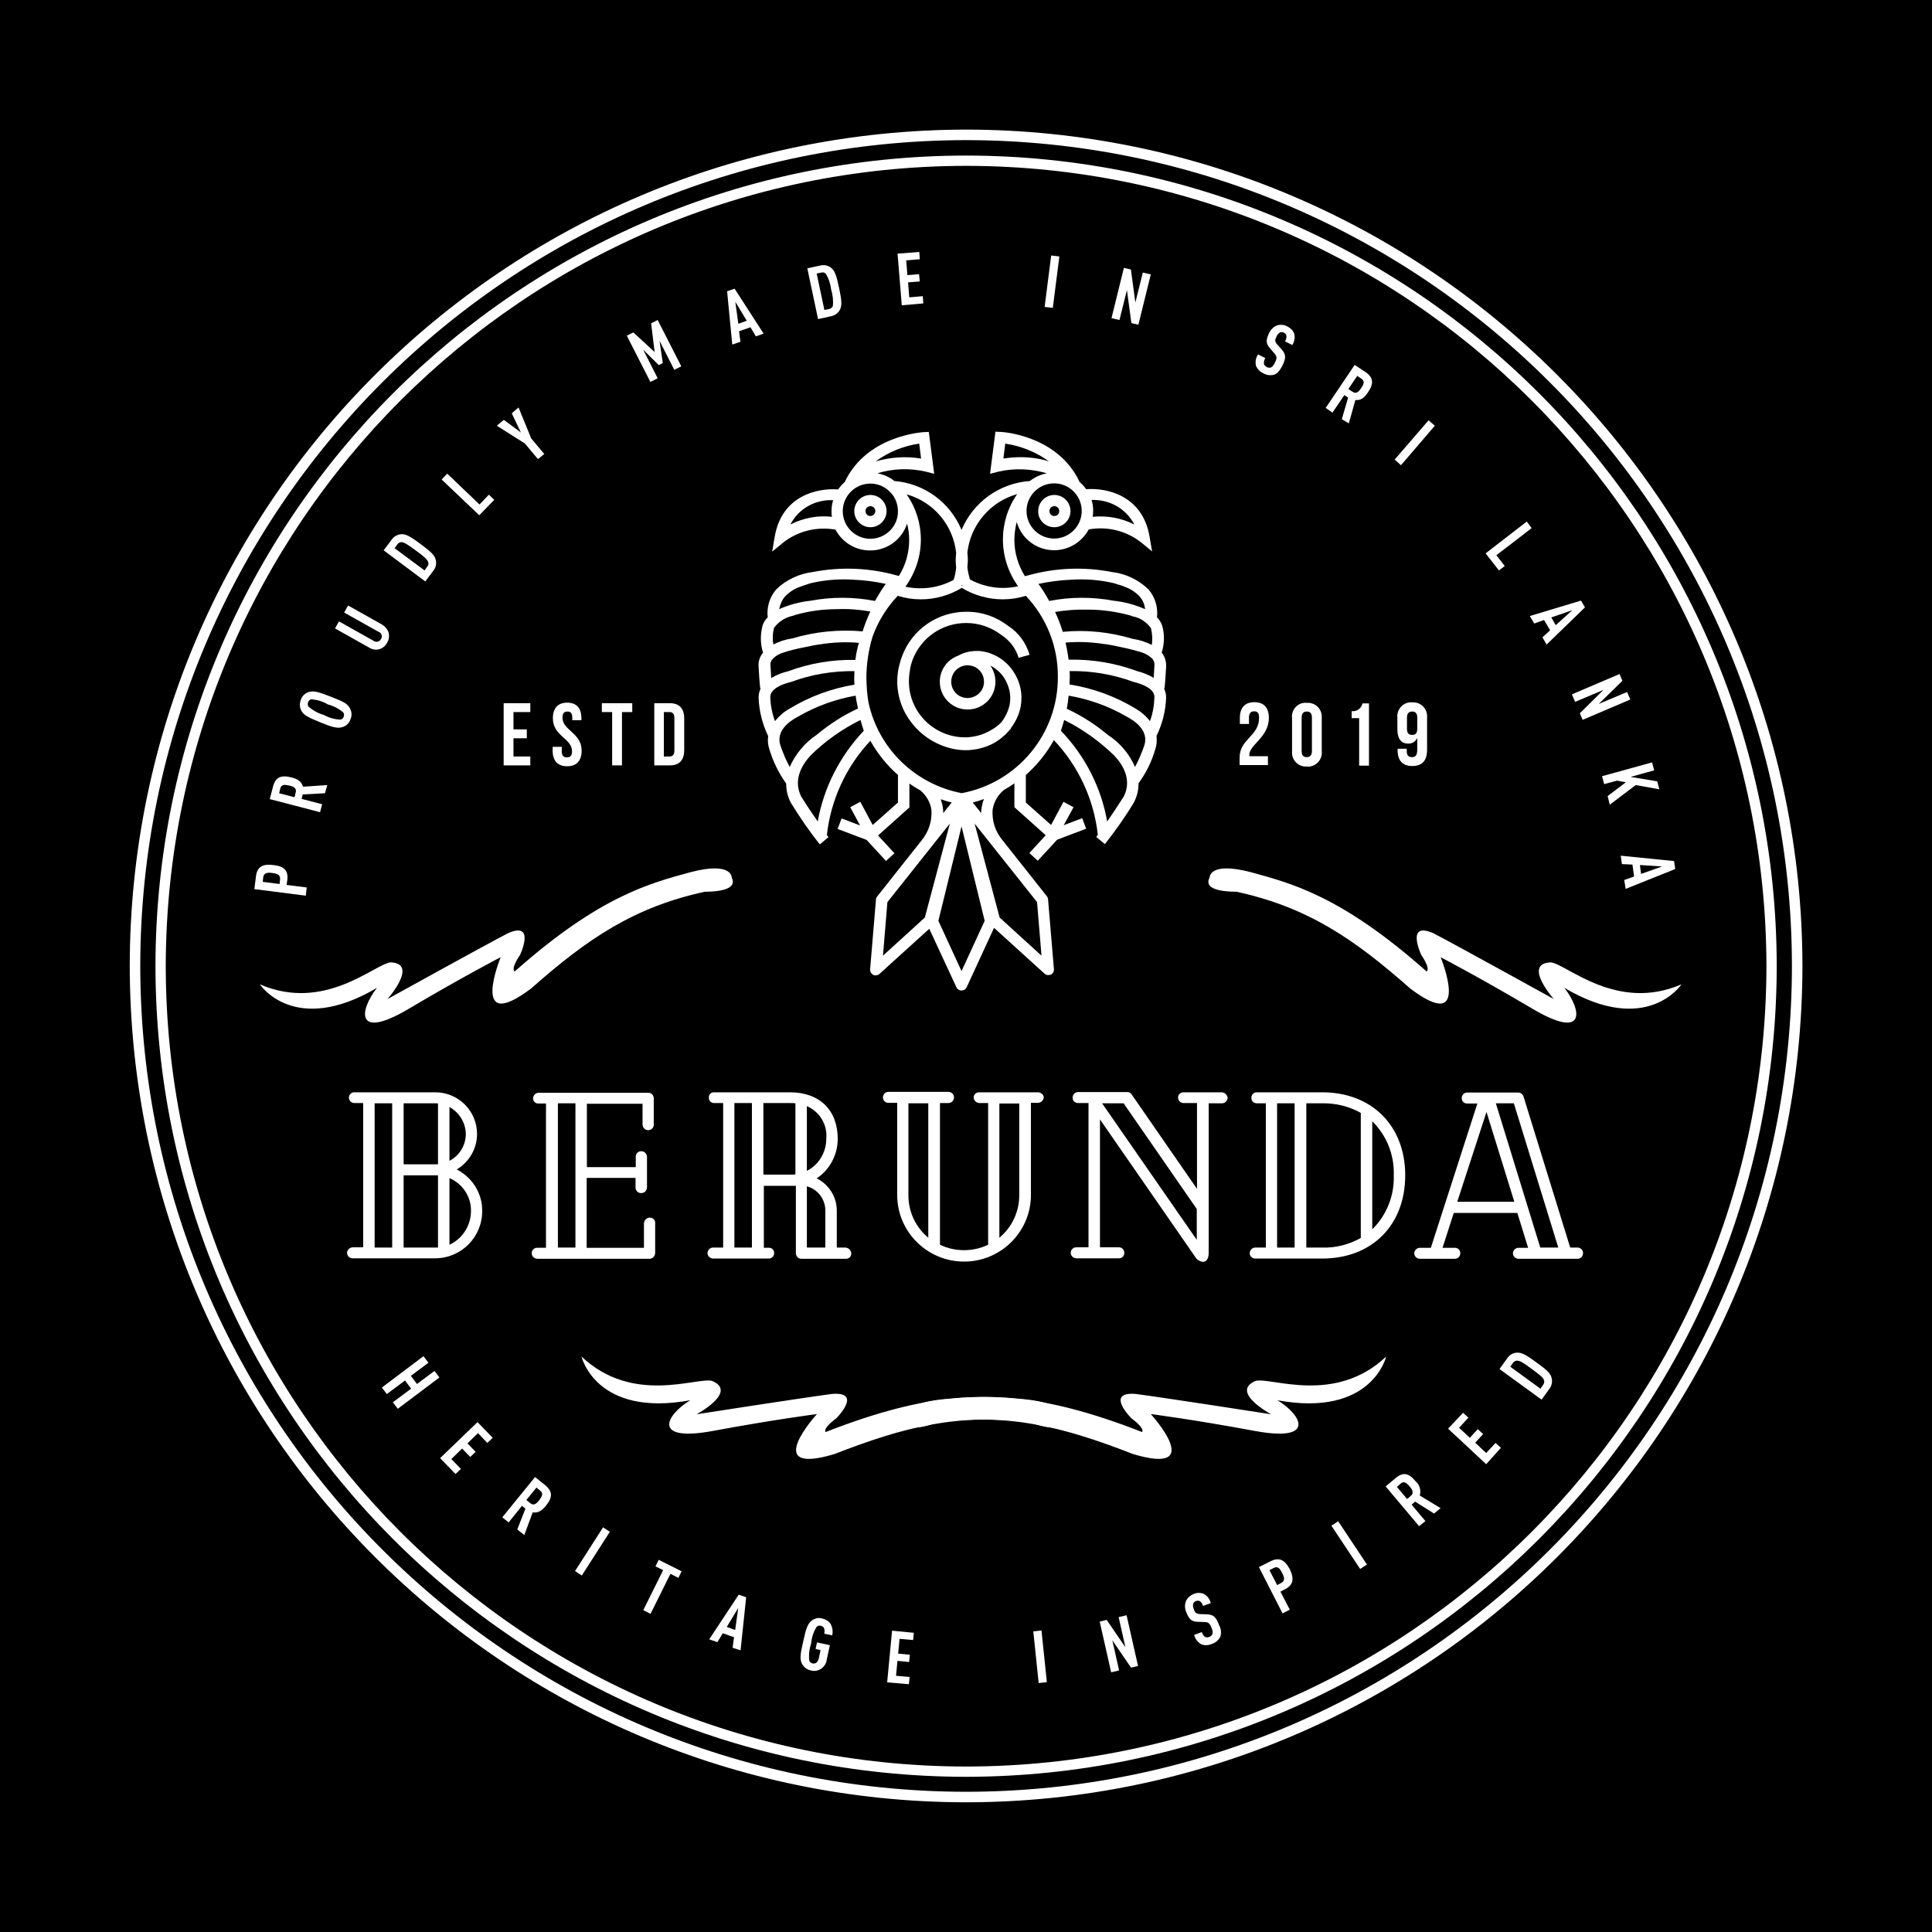 <?xml version="1.0" encoding="utf-8"?>
<!-- Generator: Adobe Illustrator 24.0.0, SVG Export Plug-In . SVG Version: 6.00 Build 0)  -->
<svg version="1.1" id="Layer_1" xmlns="http://www.w3.org/2000/svg" xmlns:xlink="http://www.w3.org/1999/xlink" x="0px" y="0px"
	 viewBox="0 0 82.63 82.63" style="enable-background:new 0 0 82.63 82.63;" xml:space="preserve">
<style type="text/css">
	.st0{fill:#FFFFFF;}
</style>
<rect width="82.63" height="82.63"/>
<g id="Group_882-2_1_" transform="translate(-426.441 1395.633)">
	<path id="Path_17-4_1_" class="st0" d="M467.76-1319.64c-19.14-0.02-34.65-15.53-34.67-34.67c0.02-19.14,15.53-34.65,34.67-34.67
		c19.14,0.02,34.65,15.53,34.67,34.67C502.41-1335.18,486.9-1319.67,467.76-1319.64z M467.76-1388.54
		c-18.89,0.02-34.2,15.33-34.23,34.23c0.02,18.89,15.33,34.21,34.23,34.23c18.89-0.02,34.2-15.33,34.23-34.23
		C501.96-1373.21,486.65-1388.52,467.76-1388.54z"/>
	<g id="Group_25-4_1_" transform="translate(532.474 -105.94)">
		<g id="Group_24-4_1_">
			<path id="Path_18-4_1_" class="st0" d="M-89.23-1229.72l0.78-0.58l-0.26-0.35l-0.78,0.58l-0.21-0.28l1.78-1.34l0.21,0.28
				l-0.75,0.56l0.26,0.35l0.75-0.56l0.21,0.28l-1.78,1.34L-89.23-1229.72z"/>
			<path id="Path_19-4_1_" class="st0" d="M-87.21-1227.33l1.6-1.54l0.65,0.67l-0.23,0.22l-0.4-0.42l-0.45,0.44l0.35,0.36
				l-0.23,0.22l-0.35-0.36l-0.46,0.45l0.41,0.42l-0.23,0.22L-87.21-1227.33z"/>
			<path id="Path_20-4_1_" class="st0" d="M-83.91-1224.28l0.35-0.89l-0.15-0.12l-0.57,0.71l-0.27-0.22l1.4-1.72l0.44,0.35
				c0.31,0.26,0.32,0.51,0.03,0.87c-0.17,0.21-0.34,0.33-0.57,0.29l-0.36,0.97L-83.91-1224.28z M-82.92-1225.93l-0.17-0.14
				l-0.43,0.53l0.17,0.14c0.15,0.12,0.27,0.01,0.38-0.13C-82.86-1225.68-82.78-1225.82-82.92-1225.93L-82.92-1225.93z"/>
			<path id="Path_21-4_1_" class="st0" d="M-81.44-1222.5l1.2-1.87l0.29,0.19l-1.2,1.87L-81.44-1222.5z"/>
			<path id="Path_22-4_1_" class="st0" d="M-77.36-1222.38l-0.85,1.71l-0.31-0.16l0.85-1.71l-0.33-0.16l0.14-0.28l0.98,0.49
				l-0.14,0.28L-77.36-1222.38z"/>
			<path id="Path_23-4_1_" class="st0" d="M-74.7-1219.22l0.06-0.45l-0.48-0.17l-0.23,0.38l-0.35-0.12l1.26-1.91l0.32,0.11
				l-0.24,2.27L-74.7-1219.22z M-74.46-1220.92l-0.49,0.81l0.36,0.13L-74.46-1220.92z"/>
			<path id="Path_24-4_1_" class="st0" d="M-71.35-1218.25c-0.16-0.03-0.3-0.13-0.38-0.28c-0.11-0.2-0.07-0.45,0.05-0.96
				c0.11-0.51,0.18-0.75,0.36-0.89c0.13-0.1,0.3-0.14,0.46-0.09c0.14,0.03,0.27,0.11,0.35,0.23c0.08,0.15,0.11,0.32,0.07,0.49
				l-0.34-0.07c0.02-0.12,0.04-0.3-0.15-0.34c-0.06-0.02-0.13,0-0.18,0.05c-0.13,0.21-0.21,0.45-0.23,0.7
				c-0.08,0.24-0.11,0.49-0.08,0.74c0.02,0.06,0.08,0.11,0.14,0.12c0.15,0.03,0.24-0.08,0.27-0.23l0.07-0.34l-0.21-0.05l0.06-0.28
				l0.55,0.12l-0.13,0.6c-0.03,0.3-0.29,0.52-0.59,0.5C-71.29-1218.24-71.32-1218.24-71.35-1218.25z"/>
			<path id="Path_25-4_1_" class="st0" d="M-68.09-1217.74l0.21-2.21l0.93,0.09l-0.03,0.31l-0.58-0.05l-0.06,0.63l0.5,0.05
				l-0.03,0.31l-0.5-0.05l-0.06,0.64l0.58,0.05l-0.03,0.31L-68.09-1217.74z"/>
			<path id="Path_26-4_1_" class="st0" d="M-61.61-1217.71l-0.23-2.21l0.35-0.04l0.23,2.21L-61.61-1217.71z"/>
			<path id="Path_27-4_1_" class="st0" d="M-57.66-1218.37l-0.8-1.17l0.29,1.29l-0.34,0.08l-0.49-2.17l0.3-0.07l0.8,1.17l-0.29-1.29
				l0.34-0.08l0.49,2.17L-57.66-1218.37z"/>
			<path id="Path_28-4_1_" class="st0" d="M-53.85-1219.67c-0.08,0.14-0.21,0.24-0.36,0.29c-0.14,0.06-0.31,0.07-0.45,0.01
				c-0.15-0.09-0.26-0.23-0.3-0.4l0.33-0.12c0.02,0.09,0.07,0.16,0.14,0.21c0.06,0.02,0.12,0.02,0.17,0
				c0.06-0.02,0.11-0.06,0.14-0.12c0.02-0.08,0.01-0.17-0.03-0.25c-0.08-0.22-0.14-0.27-0.32-0.27l-0.29-0.01
				c-0.24-0.01-0.36-0.1-0.48-0.42c-0.07-0.16-0.07-0.35,0.01-0.51c0.07-0.12,0.18-0.21,0.31-0.26c0.13-0.06,0.28-0.06,0.42-0.01
				c0.16,0.08,0.27,0.23,0.31,0.4l-0.33,0.12c-0.02-0.08-0.07-0.15-0.13-0.2c-0.05-0.03-0.11-0.03-0.17-0.01
				c-0.05,0.02-0.1,0.06-0.12,0.11c-0.02,0.07-0.01,0.15,0.02,0.23c0.06,0.17,0.11,0.21,0.28,0.22l0.28,0.01
				c0.29,0.01,0.4,0.12,0.53,0.47C-53.8-1220.02-53.79-1219.83-53.85-1219.67z"/>
			<path id="Path_29-4_1_" class="st0" d="M-51.08-1221.72l-0.19,0.1l0.4,0.77l-0.31,0.16l-1.01-1.98l0.5-0.25
				c0.36-0.18,0.6-0.07,0.82,0.34C-50.67-1222.16-50.72-1221.9-51.08-1221.72z M-51.56-1222.63l-0.18,0.09l0.33,0.64l0.17-0.09
				c0.17-0.09,0.15-0.23,0.04-0.43C-51.29-1222.62-51.4-1222.72-51.56-1222.63L-51.56-1222.63z"/>
			<path id="Path_30-4_1_" class="st0" d="M-47.86-1222.59l-1.23-1.85l0.29-0.19l1.23,1.85L-47.86-1222.59z"/>
			<path id="Path_31-4_1_" class="st0" d="M-44.7-1224.96l-0.81-0.51l-0.15,0.13l0.59,0.7l-0.27,0.22l-1.43-1.7l0.43-0.36
				c0.31-0.26,0.56-0.22,0.85,0.14c0.18,0.15,0.24,0.39,0.18,0.61l0.89,0.54L-44.7-1224.96z M-46.13-1226.24l-0.16,0.14l0.44,0.52
				l0.16-0.14c0.14-0.12,0.06-0.26-0.05-0.4C-45.87-1226.26-45.99-1226.37-46.13-1226.24L-46.13-1226.24z"/>
			<path id="Path_32-4_1_" class="st0" d="M-42.47-1227.07l-1.63-1.52l0.64-0.68l0.23,0.21l-0.4,0.43l0.46,0.43l0.34-0.37l0.23,0.21
				l-0.34,0.37l0.47,0.44l0.4-0.43l0.23,0.21L-42.47-1227.07z"/>
			<path id="Path_33-4_1_" class="st0" d="M-39.67-1230.75c0.04,0.16,0,0.33-0.1,0.46l-0.33,0.46l-1.8-1.31l0.33-0.46
				c0.09-0.14,0.24-0.23,0.4-0.24c0.22-0.02,0.43,0.11,0.84,0.41S-39.71-1230.97-39.67-1230.75z M-41.14-1231.5
				c-0.07,0-0.14,0.03-0.18,0.09l-0.12,0.17l1.29,0.94l0.12-0.17c0.04-0.06,0.06-0.13,0.03-0.2c-0.04-0.12-0.22-0.25-0.53-0.48
				S-41.02-1231.5-41.14-1231.5L-41.14-1231.5z"/>
		</g>
	</g>
	<path id="Path_34-4_1_" class="st0" d="M467.76-1318.55c-19.74-0.02-35.74-16.02-35.77-35.77c0.02-19.74,16.02-35.74,35.77-35.77
		c19.74,0.02,35.74,16.02,35.77,35.77C503.5-1334.57,487.5-1318.57,467.76-1318.55z M467.76-1389.64
		c-19.5,0.02-35.3,15.82-35.32,35.32c0.02,19.5,15.82,35.3,35.32,35.32c19.5-0.02,35.3-15.82,35.32-35.32
		C503.06-1373.81,487.26-1389.62,467.76-1389.64z"/>
	<g id="Group_26-4_1_" transform="translate(528.474 -135.906)">
		<path id="Path_35-4_1_" class="st0" d="M-82.5-1209.71c0.54-0.32,0.87-0.9,0.87-1.52c0-0.98-0.8-1.78-1.78-1.78h-3.46
			c-0.13-0.01-0.24,0.1-0.24,0.22c0,0,0,0.01,0,0.01c0,0.13,0.11,0.23,0.24,0.23c0,0,0.01,0,0.01,0h0.36v6.17h-0.44
			c-0.13,0-0.24,0.1-0.25,0.23c0,0.13,0.1,0.24,0.23,0.24c0,0,0.01,0,0.01,0h3.56c1.11-0.02,1.99-0.93,1.98-2.03
			C-81.4-1208.68-81.83-1209.37-82.5-1209.71z M-82.81-1212.38c0.42,0.23,0.69,0.67,0.7,1.15c0,0.48-0.27,0.93-0.7,1.15V-1212.38z
			 M-85.26-1206.37h-0.75v-6.17h0.75V-1206.37z M-83.3-1206.37c-0.03,0-0.06,0-0.1,0h-1.37v-3.09h1.37c0.04,0,0.07,0,0.1,0V-1206.37
			z M-83.3-1209.93L-83.3-1209.93c-0.04,0-0.07,0-0.1,0h-1.37v-2.61h1.37c0.03,0,0.07,0,0.1,0.01V-1209.93z M-82.81-1206.49v-2.85
			c0.56,0.24,0.93,0.79,0.92,1.4C-81.89-1207.31-82.25-1206.75-82.81-1206.49L-82.81-1206.49z"/>
	</g>
	<g id="Group_27-4_1_" transform="translate(549.802 -135.906)">
		<path id="Path_36-4_1_" class="st0" d="M-95.57-1207.65c-0.13,0-0.24,0.11-0.25,0.24c0,0,0,0,0,0.01v1.04h-2.45v-2.99h2.09v0.41
			c0,0.13,0.1,0.24,0.23,0.24c0.01,0,0.01,0,0.02,0c0.13,0,0.23-0.1,0.24-0.23c0,0,0,0,0,0v-1.32c0-0.13-0.11-0.24-0.24-0.24
			c0,0,0,0,0,0c-0.13-0.01-0.24,0.1-0.24,0.22c0,0,0,0.01,0,0.01v0.45h-2.09v-2.71h2.38v0.89c0,0.13,0.11,0.24,0.24,0.24
			c0,0,0,0,0,0c0.13,0,0.24-0.1,0.24-0.23c0,0,0,0,0,0v-1.13c0-0.13-0.1-0.24-0.23-0.24c0,0-0.01,0-0.01,0h-4.68
			c-0.13,0-0.23,0.1-0.24,0.23c0,0,0,0,0,0c-0.01,0.12,0.09,0.23,0.21,0.23c0.01,0,0.01,0,0.02,0h0.32v6.17h-0.37
			c-0.12-0.01-0.23,0.09-0.24,0.21c0,0.01,0,0.01,0,0.02c0,0.13,0.1,0.23,0.23,0.24c0,0,0,0,0,0h4.8c0.13,0,0.24-0.1,0.25-0.24
			c0,0,0,0,0,0v-1.27C-95.32-1207.54-95.43-1207.65-95.57-1207.65C-95.56-1207.65-95.56-1207.65-95.57-1207.65z M-98.75-1206.37
			h-0.75v-6.17h0.75V-1206.37z"/>
	</g>
	<g id="Group_28-4_1_" transform="translate(569.97 -135.906)">
		<path id="Path_37-4_1_" class="st0" d="M-107.39-1206.37h-0.35v-1.58c0-0.59-0.34-1.12-0.86-1.38c0.56-0.37,0.9-1.01,0.9-1.69
			c0-1.23-0.78-1.99-2.04-1.99h-3.24c-0.12-0.01-0.22,0.07-0.23,0.19c0,0.01,0,0.02,0,0.03c-0.01,0.13,0.08,0.23,0.21,0.24
			c0.01,0,0.02,0,0.03,0h0.37v6.18h-0.43c-0.13,0-0.23,0.1-0.24,0.23c0,0,0,0,0,0c0,0.13,0.1,0.23,0.23,0.24c0,0,0,0,0.01,0h2.37
			c0.12,0.01,0.23-0.09,0.24-0.21c0-0.01,0-0.01,0-0.02c0.01-0.12-0.09-0.23-0.21-0.23c-0.01,0-0.01,0-0.02,0h-0.21v-2.65h1.37v2.88
			c0,0.13,0.1,0.24,0.23,0.24c0.01,0,0.01,0,0.02,0h1.88c0.13,0.01,0.24-0.09,0.24-0.22c0-0.01,0-0.01,0-0.02
			C-107.14-1206.27-107.25-1206.37-107.39-1206.37C-107.39-1206.37-107.39-1206.37-107.39-1206.37z M-111.37-1206.37h-0.75v-6.18
			h0.75V-1206.37z M-109.51-1209.5c-0.05,0.01-0.09,0.01-0.14,0.01h-1.23v-3.06h1.14c0.08,0,0.15,0,0.23,0.01L-109.51-1209.5z
			 M-109.02-1212.42c0.55,0.24,0.89,0.8,0.83,1.4c0,0.58-0.32,1.11-0.83,1.37V-1212.42z M-108.23-1206.37h-0.79v-2.62
			c0.47,0.13,0.79,0.55,0.79,1.04V-1206.37z"/>
	</g>
	<g id="Group_29-4_1_" transform="translate(590.173 -135.906)">
		<path id="Path_38-4_1_" class="st0" d="M-119.34-1213.01h-2.5c-0.13-0.01-0.25,0.09-0.25,0.22c0,0,0,0,0,0
			c0.01,0.14,0.12,0.24,0.26,0.24h0.36v6.06c-0.65,0.31-1.41,0.31-2.06,0v-6.06h0.36c0.13,0,0.23-0.1,0.24-0.23c0,0,0,0,0-0.01
			c0-0.13-0.1-0.23-0.23-0.24c0,0,0,0-0.01,0h-2.56c-0.13,0-0.23,0.1-0.24,0.23c0,0,0,0,0,0.01c0,0.13,0.1,0.23,0.23,0.23
			c0,0,0,0,0.01,0h0.37v3.94c0,1.58,1.29,2.85,2.86,2.85c1.58,0,2.86-1.28,2.86-2.85v-3.94h0.31c0.13-0.01,0.23-0.11,0.24-0.24
			C-119.1-1212.91-119.21-1213.01-119.34-1213.01C-119.34-1213.01-119.34-1213.01-119.34-1213.01z M-124.03-1206.79
			c-0.54-0.45-0.85-1.11-0.85-1.81v-3.94h0.85V-1206.79z M-120.14-1208.6c0,0.7-0.31,1.36-0.85,1.81v-5.74h0.85V-1208.6z"/>
	</g>
	<g id="Group_30-4_1_" transform="translate(611.776 -135.906)">
		<path id="Path_39-4_1_" class="st0" d="M-133.09-1213.01h-1.62c-0.13-0.01-0.24,0.1-0.24,0.22c0,0,0,0.01,0,0.01
			c0,0.13,0.11,0.23,0.24,0.23c0,0,0.01,0,0.01,0h0.56v3.67l-2.81-4.06c-0.04-0.05-0.1-0.08-0.17-0.08h-2.11
			c-0.12,0-0.22,0.1-0.23,0.22c0,0.01,0,0.01,0,0.02c0,0.13,0.1,0.23,0.23,0.23h0.45v6.17h-0.53c-0.13,0-0.23,0.11-0.23,0.23
			c0,0.13,0.1,0.23,0.23,0.24c0,0,0,0,0,0h1.82c0.13,0.01,0.24-0.09,0.24-0.22c0-0.01,0-0.01,0-0.02c0-0.13-0.11-0.24-0.24-0.23
			h-0.8v-5.47l4.06,5.86c0.07,0.13,0.2,0.22,0.35,0.23c0.07,0,0.24-0.04,0.24-0.39v-6.39h0.57c0.13,0,0.23-0.1,0.24-0.23
			c0,0,0,0,0-0.01C-132.85-1212.9-132.95-1213.01-133.09-1213.01C-133.08-1213.01-133.09-1213.01-133.09-1213.01z M-134.15-1206.7
			l-4.05-5.84h0.92l3.13,4.52V-1206.7z"/>
	</g>
	<g id="Group_31-4_1_" transform="translate(632.431 -135.906)">
		<path id="Path_40-4_1_" class="st0" d="M-149.44-1213.01h-2.8c-0.13,0-0.23,0.1-0.23,0.23c0,0,0,0,0,0.01
			c0,0.13,0.1,0.23,0.23,0.23c0,0,0,0,0.01,0h0.38v6.17h-0.45c-0.13,0-0.23,0.1-0.24,0.23c0,0,0,0,0,0
			c-0.01,0.12,0.09,0.23,0.21,0.24c0.01,0,0.01,0,0.02,0h2.87c2.13,0,3.55-1.43,3.55-3.56
			C-145.89-1211.58-147.32-1213.01-149.44-1213.01z M-150.62-1206.37h-0.75v-6.17h0.75V-1206.37z M-147.79-1206.78
			c-0.5,0.28-1.07,0.43-1.65,0.41h-0.68v-6.17h0.68c0.58-0.01,1.15,0.13,1.65,0.41V-1206.78z M-147.3-1207.15v-4.62
			c0.62,0.61,0.95,1.44,0.92,2.31C-146.35-1208.6-146.68-1207.76-147.3-1207.15L-147.3-1207.15z"/>
	</g>
	<g id="Group_32-4_1_" transform="translate(651.367 -135.906)">
		<path id="Path_41-4_1_" class="st0" d="M-157.44-1206.37h-0.33l-1.99-6.44c-0.03-0.12-0.14-0.2-0.26-0.19h-2.16
			c-0.13,0-0.23,0.11-0.23,0.24c0,0.13,0.1,0.23,0.23,0.23h0.44l-1.99,6.17h-0.48c-0.13,0.01-0.22,0.11-0.23,0.23
			c0,0.13,0.1,0.23,0.22,0.24c0,0,0,0,0,0h1.52c0.13,0,0.23-0.11,0.23-0.24c0-0.13-0.1-0.23-0.23-0.23h-0.53l0.48-1.49h2.72
			l0.46,1.49h-0.42c-0.13,0.01-0.22,0.11-0.23,0.23c0,0.13,0.1,0.23,0.23,0.24h2.54c0.13,0,0.23-0.11,0.23-0.24
			C-157.22-1206.26-157.32-1206.36-157.44-1206.37z M-162.6-1208.33l1.25-3.84l1.19,3.84H-162.6z M-159.05-1206.37l-1.9-6.17h0.77
			l1.9,6.17H-159.05z"/>
	</g>
	<g id="Group_33-4_1_" transform="translate(586.878 -204.724)">
		<path id="Path_42-4_1_" class="st0" d="M-123.21-1169.74c-0.38,0-0.69,0.31-0.69,0.69c0,0.38,0.31,0.69,0.69,0.69
			c0.38,0,0.69-0.31,0.69-0.69C-122.52-1169.43-122.83-1169.74-123.21-1169.74z M-123.21-1168.84c-0.12,0-0.21-0.09-0.21-0.21
			c0,0,0,0,0,0c0-0.12,0.09-0.21,0.21-0.21l0,0c0.12,0,0.21,0.09,0.21,0.21c0,0,0,0,0,0C-123-1168.94-123.1-1168.84-123.21-1168.84
			L-123.21-1168.84z"/>
	</g>
	<g id="Group_34-4_1_" transform="translate(608.054 -204.724)">
		<path id="Path_43-4_1_" class="st0" d="M-136.52-1168.36c0.38,0,0.69-0.31,0.69-0.69c0-0.38-0.31-0.69-0.69-0.69
			c-0.38,0-0.69,0.31-0.69,0.69C-137.22-1168.67-136.91-1168.36-136.52-1168.36z M-136.52-1169.26c0.12,0,0.21,0.09,0.21,0.21
			c0,0,0,0,0,0c0,0.12-0.09,0.21-0.21,0.21l0,0c-0.12,0-0.21-0.09-0.21-0.21c0,0,0,0,0,0
			C-136.73-1169.17-136.64-1169.26-136.52-1169.26C-136.53-1169.26-136.53-1169.26-136.52-1169.26L-136.52-1169.26z"/>
	</g>
	<g id="Group_35-4_1_" transform="translate(575.915 -212.04)">
		<path id="Path_44-4_1_" class="st0" d="M-105.09-1146.78l0.83-0.9l1.24-0.47l-0.17-0.45l-0.79,0.3l0.42-0.77l-0.43-0.23
			l-0.53,0.99l-1.08-0.96v-1.18c0.48-0.42,0.89-0.93,1.2-1.49c1.05,1.11,1.71,2.53,1.88,4.05c-0.05,0.06-0.07,0.09-0.07,0.09
			l0.37,0.31c0.45-0.57,0.87-1.16,1.24-1.78l0.01-0.02c0.13-0.25,0.19-0.52,0.19-0.8c0.32-0.44,0.57-0.94,0.72-1.47
			c0.06-0.18,0.07-0.38,0.05-0.56c0.25-0.51,0.39-1.07,0.41-1.64c0-0.13-0.03-0.27-0.09-0.39l0.02,0c0-0.02,0.03-0.19,0.07-0.93
			c0.01-0.22-0.05-0.43-0.19-0.6c0.12-0.38,0.13-0.78,0.02-1.16l-0.01-0.03c-0.05-0.12-0.12-0.23-0.21-0.32
			c0.05-0.43-0.08-0.86-0.36-1.19c-0.43-0.42-0.98-0.68-1.58-0.75l0,0c-1.19-0.23-2.42-0.18-3.59,0.15l-0.12,0.03
			c-0.29-0.47-0.45-1-0.45-1.55c0-0.26,0.04-0.52,0.1-0.77c0.2,0.72,0.86,1.21,1.6,1.21c0.62,0,1.19-0.35,1.48-0.89
			c0.78-0.14,1.58,0.05,2.21,0.53l0.5,0.41l-0.11-0.64c-0.3-1.76-1.84-2.09-2.71-2.02c-0.08-0.12-0.18-0.22-0.29-0.32l0-0.01
			c-0.93-1.96-3.26-2.12-3.36-2.12l-0.23-0.01l-0.23,1.8l0.35-0.09c0.69-0.16,1.4-0.13,2.08,0.07c-0.27,0.05-0.51,0.16-0.73,0.33
			c-1.29,0.09-2.42,0.9-2.92,2.09c-0.49-1.18-1.6-1.99-2.87-2.09c-0.21-0.17-0.46-0.28-0.73-0.33c0.67-0.21,1.39-0.23,2.08-0.07
			l0.35,0.09l-0.23-1.79l-0.23,0.01c-0.1,0.01-2.43,0.16-3.36,2.12l0,0.01c-0.11,0.09-0.2,0.2-0.29,0.32
			c-0.88-0.07-2.41,0.26-2.71,2.02l-0.11,0.64l0.5-0.41c0.63-0.48,1.43-0.67,2.21-0.53c0.29,0.55,0.86,0.89,1.48,0.89
			c0.72,0,1.36-0.46,1.58-1.15c0.06,0.23,0.09,0.46,0.09,0.7c0,0.54-0.15,1.08-0.44,1.54l-0.08-0.02c-1.17-0.33-2.4-0.38-3.59-0.15
			l0,0c-0.59,0.07-1.15,0.33-1.58,0.75c-0.28,0.33-0.41,0.76-0.36,1.19c-0.09,0.09-0.17,0.2-0.21,0.32l-0.01,0.03
			c-0.1,0.38-0.1,0.78,0.02,1.16c-0.14,0.17-0.21,0.38-0.19,0.6c0.04,0.74,0.07,0.91,0.07,0.93l0.02,0
			c-0.06,0.12-0.09,0.25-0.09,0.39c0.02,0.57,0.16,1.13,0.41,1.65c-0.03,0.19-0.01,0.38,0.05,0.56c0.16,0.53,0.4,1.02,0.72,1.47
			c0,0.28,0.06,0.55,0.19,0.8l0.01,0.02c0.38,0.62,0.79,1.22,1.24,1.78l0.37-0.31c0,0-0.03-0.03-0.07-0.09
			c0.17-1.51,0.82-2.92,1.86-4.03c0.31,0.55,0.71,1.05,1.18,1.46v1.18l-1.08,0.96l-0.53-0.99l-0.43,0.23l0.42,0.78l-0.79-0.3
			l-0.17,0.45l1.24,0.47l0.83,0.9l0.36-0.33l-0.7-0.76l1.34-1.2v-1.02c0.16,0.11,0.32,0.21,0.48,0.3c0.24,0.21,0.41,0.49,0.46,0.81
			c0.04,0.47-0.11,0.94-0.41,1.31l-1.91,2.41c-0.03,0.04-0.05,0.08-0.05,0.13l-0.25,2.98c-0.01,0.1,0.05,0.19,0.13,0.24
			c0.03,0.02,0.07,0.03,0.11,0.02c0.06,0,0.12-0.02,0.16-0.06l2.13-1.93l1.16,2.5c0.04,0.09,0.13,0.14,0.22,0.14l0,0
			c0.09,0,0.18-0.05,0.22-0.14l1.17-2.54l2.16,1.96c0.04,0.04,0.1,0.06,0.16,0.06c0.04,0,0.07-0.01,0.11-0.02
			c0.09-0.04,0.14-0.14,0.13-0.24l-0.25-2.98c0-0.05-0.02-0.09-0.05-0.13l-1.9-2.4c-0.31-0.37-0.46-0.84-0.42-1.32
			c0.06-0.33,0.23-0.63,0.5-0.84c0.15-0.08,0.29-0.17,0.43-0.27v1.02l1.34,1.2l-0.7,0.76L-105.09-1146.78z M-100.96-1161.16
			c-0.55-0.28-1.17-0.39-1.78-0.33c0.01-0.08,0.02-0.16,0.02-0.25c0-0.16-0.02-0.32-0.07-0.47
			C-102.03-1162.24-101.31-1161.84-100.96-1161.16z M-105.82-1164.04c-0.25,0-0.49,0.02-0.74,0.06l0.08-0.64
			c0.67,0.1,1.32,0.36,1.87,0.76C-105-1163.98-105.4-1164.04-105.82-1164.04L-105.82-1164.04z M-104.39-1162.92
			c0.65,0,1.18,0.53,1.18,1.18c0,0.65-0.53,1.18-1.18,1.18c-0.65,0-1.18-0.53-1.18-1.18
			C-105.57-1162.39-105.04-1162.92-104.39-1162.92C-104.39-1162.92-104.39-1162.92-104.39-1162.92L-104.39-1162.92z
			 M-113.89-1161.49c-0.61-0.07-1.23,0.05-1.78,0.33c0.35-0.68,1.07-1.08,1.83-1.04c-0.05,0.15-0.07,0.31-0.07,0.47
			C-113.91-1161.65-113.91-1161.57-113.89-1161.49L-113.89-1161.49z M-101.41-1149.53c-0.29,0.45-0.52,0.8-0.71,1.07
			c-0.26-1.46-0.95-2.81-1.98-3.88c0.05-0.15,0.1-0.31,0.14-0.46c0.79,0.39,1.51,0.91,2.14,1.52l0,0
			C-101.43-1150.87-101.06-1150.23-101.41-1149.53L-101.41-1149.53z M-100.53-1151.72c-0.11,0.32-0.24,0.63-0.4,0.93
			c-0.24-0.56-0.65-1.04-1.16-1.37l0,0c-0.54-0.45-1.13-0.83-1.76-1.12c0.04-0.18,0.06-0.37,0.08-0.56c0.88,0.15,1.72,0.45,2.49,0.9
			l0,0C-100.9-1152.74-100.34-1152.33-100.53-1151.72L-100.53-1151.72z M-100.29-1152.75c-0.17-0.22-0.38-0.4-0.62-0.54v0
			c-0.86-0.52-1.82-0.87-2.82-1.03c0-0.01,0-0.02,0-0.04c0-0.09,0.01-0.19,0.01-0.28c0-0.09,0-0.17-0.01-0.25
			c0.93-0.02,1.86,0.14,2.73,0.46l0,0c0.38,0.09,0.9,0.29,0.9,0.65C-100.11-1153.43-100.17-1153.08-100.29-1152.75L-100.29-1152.75z
			 M-100.13-1154.6c-0.22-0.13-0.46-0.23-0.71-0.29c-0.94-0.35-1.93-0.51-2.93-0.49c-0.01-0.07-0.02-0.14-0.03-0.2
			c-0.03-0.18-0.06-0.35-0.1-0.53c0.57-0.05,1.14-0.02,1.71,0.07l0,0l0.02,0c0.2,0.03,0.41,0.07,0.62,0.12
			c0.31,0.06,0.61,0.14,0.91,0.23l0,0c0.16,0.05,0.31,0.14,0.44,0.26c0.08,0.08,0.11,0.19,0.1,0.3
			C-100.11-1154.9-100.12-1154.73-100.13-1154.6L-100.13-1154.6z M-100.25-1156.73c0.06,0.23,0.07,0.48,0.04,0.72
			c-0.26-0.13-0.54-0.22-0.82-0.26c-0.97-0.29-1.99-0.4-2.99-0.3c-0.09-0.29-0.2-0.58-0.33-0.85c0.46-0.08,0.93-0.11,1.4-0.1h0.01
			c0.61,0,1.22,0.09,1.81,0.25l0.02,0.01c0.06,0.02,0.09,0.03,0.09,0.03l0,0C-100.71-1157.17-100.44-1156.99-100.25-1156.73
			L-100.25-1156.73z M-103.65-1158.8c0.61-0.04,1.23,0.01,1.82,0.15c0.05,0.01,0.09,0.03,0.13,0.04l0.02,0.01
			c0.11,0.03,0.22,0.06,0.32,0.11l0.01,0l0,0c0.24,0.09,0.45,0.23,0.62,0.41c0.13,0.15,0.21,0.34,0.23,0.54
			c-0.43-0.19-0.88-0.31-1.34-0.36l0,0c-0.91-0.17-1.85-0.17-2.76,0.01c-0.14-0.25-0.29-0.5-0.46-0.73
			C-104.59-1158.72-104.12-1158.78-103.65-1158.8L-103.65-1158.8z M-105.97-1162.46c-0.4,0.57-0.61,1.25-0.61,1.94
			c0,0.72,0.23,1.42,0.65,2c-0.7,0.16-1.43,0.05-2.06-0.29c-0.05-0.17-0.09-0.35-0.11-0.53c0.01-0.1,0.02-0.21,0.02-0.31
			c0-0.1-0.01-0.21-0.02-0.32C-107.96-1161.15-107.12-1162.14-105.97-1162.46L-105.97-1162.46z M-108.33-1158.58l0.02,0.01
			l-0.02,0.04l-0.02-0.04L-108.33-1158.58z M-110.16-1164.62l0.08,0.64c-0.65-0.11-1.31-0.06-1.94,0.12
			C-111.48-1164.26-110.84-1164.52-110.16-1164.62L-110.16-1164.62z M-112.25-1160.55c-0.65,0-1.18-0.53-1.18-1.18
			c0-0.65,0.53-1.18,1.18-1.18c0.28,0,0.56,0.1,0.77,0.29l0,0c0.07,0.06,0.13,0.13,0.19,0.2c0.14,0.2,0.22,0.44,0.22,0.69
			C-111.06-1161.08-111.6-1160.55-112.25-1160.55C-112.25-1160.55-112.25-1160.55-112.25-1160.55L-112.25-1160.55z M-110.09-1160.51
			c0-0.7-0.21-1.37-0.61-1.94c1.15,0.32,1.99,1.31,2.12,2.5c-0.01,0.1-0.02,0.21-0.02,0.32s0.01,0.21,0.02,0.31
			c-0.02,0.18-0.05,0.36-0.11,0.53c-0.63,0.34-1.36,0.44-2.06,0.29C-110.32-1159.1-110.09-1159.8-110.09-1160.51L-110.09-1160.51z
			 M-115.9-1158.08c0.17-0.18,0.38-0.32,0.62-0.41l0,0l0.01,0c0.11-0.04,0.21-0.08,0.32-0.11l0.02-0.01
			c0.04-0.01,0.08-0.03,0.13-0.04c0.6-0.14,1.21-0.19,1.82-0.15c0.47,0.02,0.94,0.08,1.39,0.18c-0.17,0.23-0.32,0.48-0.46,0.73
			c-0.91-0.18-1.85-0.18-2.76-0.01c-0.46,0.05-0.92,0.17-1.34,0.36C-116.11-1157.74-116.03-1157.93-115.9-1158.08L-115.9-1158.08z
			 M-116.37-1156.74c0.19-0.26,0.47-0.44,0.78-0.51l0,0c0,0,0.03-0.01,0.1-0.03l0.02-0.01c0.59-0.17,1.19-0.25,1.81-0.25h0.01
			c0.47-0.02,0.94,0.02,1.4,0.1c-0.13,0.28-0.24,0.56-0.33,0.85c-1.01-0.09-2.03,0.01-3,0.3c-0.29,0.04-0.56,0.13-0.82,0.26
			C-116.44-1156.26-116.43-1156.5-116.37-1156.74L-116.37-1156.74z M-116.42-1155.42c0.12-0.12,0.27-0.21,0.44-0.26l0,0
			c0.3-0.1,0.6-0.17,0.91-0.23c0.22-0.05,0.43-0.09,0.62-0.12l0.02,0l0,0c0.56-0.09,1.12-0.12,1.69-0.07
			c-0.07,0.24-0.12,0.48-0.15,0.73c-0.99-0.02-1.97,0.15-2.89,0.49c-0.25,0.06-0.49,0.15-0.71,0.29c-0.01-0.13-0.02-0.29-0.03-0.52
			C-116.54-1155.23-116.5-1155.34-116.42-1155.42L-116.42-1155.42z M-116.33-1152.75c-0.12-0.33-0.19-0.68-0.2-1.03
			c0-0.36,0.52-0.56,0.9-0.65l0,0c0.86-0.32,1.78-0.47,2.7-0.46c0,0.08-0.01,0.17-0.01,0.26c0,0.11,0,0.21,0.01,0.32
			c-0.98,0.16-1.93,0.51-2.78,1.03v0C-115.95-1153.15-116.16-1152.96-116.33-1152.75L-116.33-1152.75z M-115.7-1150.79
			c-0.16-0.3-0.29-0.61-0.4-0.93c-0.19-0.61,0.37-1.02,0.75-1.22l0,0c0.76-0.44,1.6-0.75,2.47-0.9c0.02,0.15,0.05,0.3,0.08,0.45
			c0.01,0.03,0.01,0.07,0.02,0.1c-0.63,0.29-1.22,0.67-1.76,1.12l0,0C-115.05-1151.83-115.45-1151.35-115.7-1150.79L-115.7-1150.79z
			 M-114.5-1148.46c-0.19-0.27-0.43-0.62-0.71-1.07c-0.35-0.71,0.03-1.34,0.4-1.75l0,0c0.63-0.62,1.35-1.13,2.14-1.52
			c0.04,0.16,0.09,0.31,0.14,0.46C-113.55-1151.26-114.24-1149.92-114.5-1148.46L-114.5-1148.46z M-109.92-1144.35l-1.79,1.63
			l0.19-2.29l2.67-3.36L-109.92-1144.35z M-109.24-1149.41c0.15,0.05,0.31,0.1,0.47,0.14l-0.36,0.45c0-0.08-0.01-0.16-0.02-0.23
			C-109.16-1149.17-109.2-1149.29-109.24-1149.41L-109.24-1149.41z M-108.35-1142.06l-0.99-2.15l0.99-4.04l0.99,4.04
			L-108.35-1142.06z M-105.12-1145.01l0.19,2.29l-1.79-1.63l-1.07-4.02L-105.12-1145.01z M-107.87-1149.27
			c0.16-0.04,0.32-0.09,0.48-0.15c-0.05,0.12-0.08,0.24-0.1,0.36c-0.01,0.08-0.02,0.16-0.02,0.24L-107.87-1149.27z M-108.34-1149.67
			c-1.99-0.38-3.56-1.9-3.99-3.88c-0.06-0.34-0.08-0.69-0.09-1.03c0-0.6,0.09-1.2,0.26-1.77c0.23-0.65,0.6-1.25,1.08-1.76
			c0.32,0.1,0.65,0.15,0.99,0.15c0.62,0,1.22-0.17,1.75-0.49c0.53,0.32,1.14,0.49,1.75,0.49c0.34,0,0.67-0.05,0.99-0.15
			c0.89,0.94,1.38,2.18,1.37,3.47C-104.22-1152.21-105.95-1150.12-108.34-1149.67L-108.34-1149.67z"/>
	</g>
	<g id="Group_36-4_1_" transform="translate(591.855 -191.268)">
		<path id="Path_45-4_1_" class="st0" d="M-126.49-1175.77c0.01-0.06,0.03-0.11,0.04-0.17c0.02-0.06,0.04-0.12,0.06-0.19
			c0.36-0.96,1.27-1.59,2.3-1.59c0.54,0,1.07,0.18,1.5,0.51l0.03,0.02c0.34,0.23,0.6,0.57,0.71,0.96l0.47-0.13
			c-0.15-0.51-0.47-0.95-0.92-1.24c-0.51-0.39-1.14-0.61-1.79-0.6c-1.22,0-2.31,0.75-2.74,1.89l0,0c0,0.01-0.01,0.02-0.01,0.03
			c-0.03,0.07-0.05,0.14-0.07,0.21c-0.02,0.06-0.03,0.13-0.05,0.19c0,0.01-0.01,0.03-0.01,0.04c-0.14,0.61-0.07,1.24,0.19,1.81
			c0.34,0.72,0.94,1.28,1.68,1.56c0.32,0.12,0.65,0.19,0.99,0.19c0.31,0,0.62-0.06,0.91-0.17c0.38-0.14,0.71-0.39,0.97-0.7
			c0.02-0.02,0.04-0.03,0.05-0.05l-0.01-0.01c0.13-0.17,0.24-0.36,0.32-0.56c0.2-0.5,0.19-1.07-0.03-1.56
			c-0.22-0.5-0.62-0.89-1.13-1.08c-0.46-0.18-0.98-0.15-1.41,0.09c-0.47,0.17-0.78,0.62-0.78,1.11c0,0.66,0.53,1.19,1.19,1.19
			c0.66,0,1.19-0.53,1.19-1.19c0,0,0,0,0,0c0-0.25-0.08-0.49-0.22-0.69c0.32,0.16,0.58,0.43,0.72,0.77
			c0.17,0.38,0.18,0.81,0.02,1.19c-0.07,0.17-0.16,0.33-0.27,0.47c-0.41,0.4-0.96,0.63-1.53,0.64c-1.32,0.01-2.41-1.05-2.42-2.37
			c0-0.02,0-0.03,0-0.05c0-0.16,0.02-0.33,0.05-0.49L-126.49-1175.77z M-124.03-1174.51c-0.39,0-0.7-0.31-0.7-0.7
			c0-0.39,0.31-0.7,0.7-0.7c0.39,0,0.7,0.31,0.7,0.7C-123.32-1174.83-123.64-1174.52-124.03-1174.51z"/>
	</g>
	<g id="Group_39-4_1_" transform="translate(518.384 -161.694)">
		<g id="Group_37-4_1_">
			<path id="Path_46-4_1_" class="st0" d="M-60.65-1196.41c0,0,0.03-0.69-1.75-0.23c-1.75,0.48-3.89,1.02-7.53,4.25
				c-0.18-0.13,0.23-0.71,0.23-0.71s0.69-1.47-0.53-0.92c-1.22,0.64-5.14,2.81-5.14,2.81s1.35-1.52,0.13-1.57
				c-0.69,0.08-2.82,2.14-5.59,0.94c0,0,1.47,2.24,5.01,0.15c-0.76,0.97-0.94,2.26,1.37,0.89c2.31-1.37,3.92-2.2,3.92-2.2
				s-1.37,3.35,1.3,1.34c2.42-2.14,4.4-3.48,7.43-4.14C-61.11-1195.8-60.4-1195.93-60.65-1196.41z"/>
		</g>
		<g id="Group_38-4_1_" transform="translate(109.282)">
			<path id="Path_47-4_1_" class="st0" d="M-149.49-1196.41c0,0-0.03-0.69,1.75-0.23c1.75,0.48,3.89,1.02,7.53,4.25
				c0.18-0.13-0.23-0.71-0.23-0.71s-0.69-1.47,0.53-0.92c1.22,0.64,5.14,2.81,5.14,2.81s-1.35-1.52-0.13-1.57
				c0.69,0.08,2.82,2.14,5.59,0.94c0,0-1.47,2.24-5.01,0.15c0.76,0.97,0.94,2.26-1.37,0.89c-2.32-1.37-3.92-2.2-3.92-2.2
				s1.37,3.35-1.3,1.34c-2.42-2.14-4.4-3.48-7.43-4.14C-149.04-1195.8-149.75-1195.93-149.49-1196.41z"/>
		</g>
	</g>
	<g id="Group_42-4_1_" transform="translate(555.501 -105.475)">
		<g id="Group_40-4_1_">
			<path id="Path_48-4_1_" class="st0" d="M-83.65-1229.49c0,0,0.26-0.64-1.57-0.82c-1.81-0.15-4-0.38-8.53,1.4
				c-0.12-0.18,0.46-0.59,0.46-0.59s1.15-1.15-0.19-1.04c-1.36,0.18-5.79,0.87-5.79,0.87s1.79-0.96,0.66-1.43
				c-0.67-0.16-3.39,1.03-5.58-1.04c0,0,0.61,2.61,4.65,1.87c-1.05,0.64-1.66,1.8,0.98,1.31c2.64-0.49,4.44-0.72,4.44-0.72
				s-2.44,2.67,0.75,1.71c3-1.17,5.33-1.76,8.4-1.34C-84.29-1229.07-83.57-1228.94-83.65-1229.49z"/>
		</g>
		<g id="Group_41-4_1_" transform="translate(37.297)">
			<path id="Path_49-4_1_" class="st0" d="M-127.61-1229.49c0,0-0.26-0.64,1.57-0.82c1.81-0.15,4-0.38,8.53,1.4
				c0.12-0.18-0.46-0.59-0.46-0.59s-1.15-1.15,0.19-1.04c1.36,0.18,5.79,0.87,5.79,0.87s-1.79-0.96-0.66-1.43
				c0.67-0.16,3.39,1.03,5.58-1.04c0,0-0.61,2.61-4.65,1.87c1.05,0.64,1.66,1.8-0.98,1.31c-2.64-0.49-4.44-0.72-4.44-0.72
				s2.44,2.67-0.76,1.71c-3-1.17-5.33-1.76-8.4-1.34C-126.97-1229.07-127.69-1228.94-127.61-1229.49z"/>
		</g>
	</g>
	<g id="Group_47-4_1_" transform="translate(546.512 -180.801)">
		<g id="Group_43-4_1_" transform="translate(0 0.083)">
			<path id="Path_50-4_1_" class="st0" d="M-98.11-1183.72h0.57v0.38h-0.57v0.78h0.72v0.38h-1.14v-2.66h1.14v0.38h-0.72
				L-98.11-1183.72z"/>
		</g>
		<g id="Group_44-4_1_" transform="translate(5.625)">
			<path id="Path_51-4_1_" class="st0" d="M-101.44-1184.78c0.41,0,0.61,0.24,0.61,0.67v0.08h-0.39v-0.11
				c0-0.19-0.07-0.26-0.21-0.26c-0.13,0-0.21,0.07-0.21,0.26c0,0.55,0.82,0.65,0.82,1.41c0,0.43-0.21,0.67-0.62,0.67
				s-0.62-0.24-0.62-0.67v-0.16h0.39v0.19c0,0.19,0.08,0.26,0.22,0.26s0.22-0.07,0.22-0.26c0-0.55-0.82-0.65-0.82-1.41
				C-102.05-1184.54-101.84-1184.78-101.44-1184.78z"/>
		</g>
		<g id="Group_45-4_1_" transform="translate(11.33 0.083)">
			<path id="Path_52-4_1_" class="st0" d="M-105.65-1184.84h1.29v0.38h-0.44v2.28h-0.42v-2.28h-0.44V-1184.84z"/>
		</g>
		<g id="Group_46-4_1_" transform="translate(17.332 0.083)">
			<path id="Path_53-4_1_" class="st0" d="M-109.42-1184.84h0.66c0.42,0,0.62,0.23,0.62,0.66v1.34c0,0.43-0.2,0.66-0.62,0.66h-0.66
				V-1184.84z M-109.01-1184.46v1.9h0.24c0.13,0,0.21-0.07,0.21-0.26v-1.38c0-0.19-0.08-0.26-0.21-0.26H-109.01z"/>
		</g>
	</g>
	<g id="Group_52-4_1_" transform="translate(631.309 -180.801)">
		<g id="Group_48-4_1_">
			<path id="Path_54-4_1_" class="st0" d="M-151.23-1184.41c-0.13,0-0.22,0.07-0.22,0.26v0.28h-0.39v-0.26
				c0-0.43,0.21-0.67,0.62-0.67s0.62,0.24,0.62,0.67c0,0.87-0.91,1.17-0.83,1.64h0.79v0.38h-1.21v-0.33c0-0.78,0.83-0.91,0.83-1.68
				C-151.01-1184.34-151.09-1184.41-151.23-1184.41z"/>
		</g>
		<g id="Group_49-4_1_" transform="translate(5.992)">
			<path id="Path_55-4_1_" class="st0" d="M-155.6-1184.11c-0.04-0.32,0.18-0.62,0.5-0.66c0.04-0.01,0.09-0.01,0.13,0
				c0.32-0.03,0.61,0.21,0.64,0.54c0,0.04,0,0.09,0,0.13v1.38c0.04,0.32-0.18,0.62-0.5,0.67c-0.04,0.01-0.09,0.01-0.13,0
				c-0.32,0.03-0.61-0.21-0.64-0.54c0-0.04,0-0.09,0-0.13V-1184.11z M-155.19-1182.71c0,0.19,0.08,0.26,0.22,0.26
				c0.13,0,0.22-0.07,0.22-0.26v-1.43c0-0.19-0.08-0.26-0.22-0.26c-0.13,0-0.22,0.07-0.22,0.26V-1182.71z"/>
		</g>
		<g id="Group_50-4_1_" transform="translate(12.862 0.083)">
			<path id="Path_56-4_1_" class="st0" d="M-159.92-1184.5c0.22,0.03,0.42-0.12,0.46-0.33h0.28v2.66h-0.42v-2.03h-0.32V-1184.5z"/>
		</g>
		<g id="Group_51-4_1_" transform="translate(18.137)">
			<path id="Path_57-4_1_" class="st0" d="M-161.97-1182.76c0,0.45-0.2,0.69-0.64,0.69c-0.41,0-0.62-0.24-0.62-0.67v-0.07h0.39v0.1
				c0,0.19,0.08,0.26,0.22,0.26c0.15,0,0.23-0.07,0.23-0.33v-0.49c-0.07,0.15-0.22,0.25-0.39,0.24c-0.31,0-0.46-0.22-0.46-0.61
				v-0.48c-0.04-0.32,0.18-0.62,0.5-0.67c0.04-0.01,0.09-0.01,0.13,0c0.32-0.03,0.61,0.21,0.64,0.54c0,0.04,0,0.09,0,0.13
				L-161.97-1182.76z M-162.39-1183.66v-0.48c0-0.19-0.08-0.26-0.22-0.26c-0.13,0-0.22,0.07-0.22,0.26v0.48
				c0,0.19,0.08,0.26,0.22,0.26C-162.47-1183.4-162.39-1183.47-162.39-1183.66L-162.39-1183.66z"/>
		</g>
	</g>
	<g id="Group_53-4_1_" transform="translate(517.799 -232.716)">
		<path id="Path_58-4_1_" class="st0" d="M-79.07-1125.28l-0.03,0.21l0.86,0.11l-0.04,0.35l-2.2-0.28l0.07-0.55
			c0.05-0.4,0.28-0.54,0.74-0.48C-79.2-1125.87-79.02-1125.68-79.07-1125.28z M-80.1-1125.4l-0.02,0.2l0.72,0.09l0.02-0.19
			c0.02-0.19-0.1-0.25-0.33-0.28S-80.07-1125.58-80.1-1125.4z"/>
		<path id="Path_59-4_1_" class="st0" d="M-77.46-1128.99l-0.95,0.05l-0.05,0.19l0.88,0.23l-0.09,0.34l-2.15-0.56l0.14-0.54
			c0.1-0.39,0.33-0.5,0.78-0.39c0.27,0.07,0.44,0.17,0.5,0.4l1.04-0.07L-77.46-1128.99z M-79.37-1129.2l-0.05,0.21l0.66,0.17
			l0.05-0.21c0.05-0.18-0.1-0.25-0.28-0.29S-79.32-1129.38-79.37-1129.2L-79.37-1129.2z"/>
		<path id="Path_60-4_1_" class="st0" d="M-76.39-1132.62c0.08,0.15,0.09,0.32,0.02,0.47c-0.05,0.16-0.18,0.28-0.34,0.33
			c-0.22,0.07-0.45,0-0.94-0.2c-0.49-0.2-0.71-0.3-0.82-0.5c-0.08-0.15-0.08-0.32-0.02-0.47c0.05-0.16,0.18-0.28,0.34-0.33
			c0.22-0.07,0.45,0.01,0.94,0.2S-76.49-1132.83-76.39-1132.62z M-78.04-1133.01c-0.07,0.01-0.12,0.06-0.14,0.13
			c-0.03,0.06-0.02,0.13,0.02,0.19c0.19,0.16,0.41,0.28,0.65,0.35c0.22,0.12,0.46,0.19,0.71,0.2c0.07-0.01,0.12-0.06,0.14-0.12
			c0.03-0.06,0.02-0.13-0.02-0.19c-0.19-0.16-0.42-0.28-0.66-0.34C-77.55-1132.92-77.8-1132.99-78.04-1133.01z"/>
		<path id="Path_61-4_1_" class="st0" d="M-74.74-1135.87c0.04,0.15,0.02,0.31-0.06,0.44c-0.07,0.14-0.2,0.24-0.34,0.28
			c-0.15,0.04-0.3,0.01-0.43-0.07l-1.46-0.82l0.17-0.3l1.48,0.83c0.1,0.07,0.23,0.05,0.3-0.05c0.01-0.01,0.01-0.02,0.02-0.03
			c0.06-0.1,0.03-0.23-0.07-0.29c-0.01-0.01-0.02-0.01-0.03-0.01l-1.48-0.83l0.17-0.3l1.46,0.82
			C-74.89-1136.13-74.79-1136.01-74.74-1135.87z"/>
		<path id="Path_62-4_1_" class="st0" d="M-72.72-1138.96c0.04,0.16,0,0.33-0.11,0.46l-0.34,0.45l-1.78-1.33l0.34-0.45
			c0.09-0.14,0.24-0.22,0.4-0.24c0.22-0.02,0.43,0.12,0.84,0.42C-72.96-1139.34-72.76-1139.18-72.72-1138.96z M-74.18-1139.73
			c-0.07,0-0.14,0.03-0.18,0.09l-0.12,0.17l1.28,0.95l0.12-0.17c0.05-0.05,0.06-0.13,0.03-0.2c-0.04-0.12-0.21-0.25-0.52-0.48
			S-74.06-1139.72-74.18-1139.73z"/>
		<path id="Path_63-4_1_" class="st0" d="M-70.86-1140.88l-1.61-1.53l0.24-0.25l1.38,1.32l0.4-0.42l0.23,0.22L-70.86-1140.88z"/>
		<path id="Path_64-4_1_" class="st0" d="M-68.64-1144.17l0.56,0.67l-0.27,0.22l-0.56-0.67l-1.2-0.76l0.3-0.25l0.73,0.54l-0.39-0.82
			l0.29-0.25L-68.64-1144.17z"/>
		<path id="Path_65-4_1_" class="st0" d="M-62.52-1147.1l-0.63-1.24l0.14,0.95l-0.17,0.09l-0.67-0.66l0.62,1.22l-0.31,0.16
			l-1.01-1.98l0.28-0.14l0.91,0.84l-0.15-1.23l0.28-0.14l1.01,1.98L-62.52-1147.1z"/>
		<path id="Path_66-4_1_" class="st0" d="M-59.03-1148.53l-0.23-0.39l-0.49,0.17l0.06,0.45l-0.35,0.12l-0.22-2.28l0.32-0.11
			l1.24,1.92L-59.03-1148.53z M-59.91-1150.01l0.13,0.94l0.36-0.13L-59.91-1150.01z"/>
		<path id="Path_67-4_1_" class="st0" d="M-55.44-1149.66c-0.08,0.14-0.22,0.24-0.38,0.27l-0.55,0.12l-0.46-2.17l0.55-0.12
			c0.16-0.04,0.33-0.01,0.46,0.09c0.18,0.13,0.24,0.37,0.35,0.87C-55.37-1150.11-55.33-1149.86-55.44-1149.66z M-56.04-1151.21
			c-0.05-0.05-0.12-0.07-0.19-0.05l-0.2,0.04l0.33,1.56l0.2-0.04c0.07-0.01,0.13-0.06,0.16-0.12c0.03-0.24,0-0.48-0.07-0.71
			C-55.84-1150.77-55.91-1151-56.04-1151.21L-56.04-1151.21z"/>
		<path id="Path_68-4_1_" class="st0" d="M-52.79-1149.86l-0.18-2.21l0.93-0.07l0.02,0.31l-0.58,0.05l0.05,0.63l0.5-0.04l0.03,0.31
			l-0.5,0.04l0.05,0.64l0.58-0.05l0.02,0.31L-52.79-1149.86z"/>
		<path id="Path_69-4_1_" class="st0" d="M-46.68-1149.79l0.28-2.2l0.35,0.04l-0.28,2.2L-46.68-1149.79z"/>
		<path id="Path_70-4_1_" class="st0" d="M-42.97-1149.1l-0.19-1.41l-0.32,1.28l-0.34-0.08l0.53-2.15l0.3,0.07l0.19,1.41l0.32-1.28
			l0.34,0.08l-0.53,2.15L-42.97-1149.1z"/>
		<path id="Path_71-4_1_" class="st0" d="M-36.87-1146.89c-0.15,0.04-0.32,0.02-0.45-0.06c-0.15-0.06-0.26-0.18-0.32-0.32
			c-0.04-0.17-0.01-0.35,0.09-0.49l0.31,0.16c-0.05,0.07-0.07,0.16-0.06,0.25c0.02,0.06,0.06,0.1,0.12,0.13
			c0.05,0.03,0.12,0.04,0.18,0.02c0.07-0.03,0.11-0.09,0.16-0.19c0.11-0.21,0.1-0.28-0.02-0.42l-0.19-0.22
			c-0.16-0.19-0.18-0.33-0.03-0.64c0.07-0.16,0.21-0.29,0.37-0.34c0.14-0.03,0.28-0.02,0.4,0.05c0.13,0.06,0.24,0.16,0.3,0.3
			c0.05,0.17,0.02,0.35-0.08,0.5l-0.31-0.16c0.05-0.07,0.07-0.15,0.06-0.24c-0.01-0.06-0.06-0.11-0.11-0.13
			c-0.05-0.03-0.11-0.03-0.16-0.01c-0.07,0.04-0.12,0.1-0.15,0.17c-0.08,0.16-0.08,0.22,0.03,0.35l0.19,0.21
			c0.19,0.22,0.19,0.37,0.02,0.71C-36.63-1147.06-36.72-1146.94-36.87-1146.89z"/>
		<path id="Path_72-4_1_" class="st0" d="M-33.97-1144.99l0.27-0.92l-0.16-0.11l-0.51,0.75l-0.29-0.2l1.24-1.84l0.47,0.31
			c0.33,0.23,0.36,0.48,0.1,0.86c-0.15,0.23-0.31,0.36-0.54,0.33l-0.28,1L-33.97-1144.99z M-33.13-1146.72l-0.18-0.12l-0.38,0.56
			l0.18,0.12c0.16,0.11,0.27-0.01,0.37-0.16S-32.97-1146.61-33.13-1146.72L-33.13-1146.72z"/>
		<path id="Path_73-4_1_" class="st0" d="M-31.71-1143.26l1.45-1.68l0.27,0.23l-1.45,1.69L-31.71-1143.26z"/>
		<path id="Path_74-4_1_" class="st0" d="M-27.82-1139.25l1.76-1.36l0.21,0.28l-1.51,1.16l0.36,0.46l-0.25,0.19L-27.82-1139.25z"/>
		<path id="Path_75-4_1_" class="st0" d="M-25.39-1135.66l0.33-0.3l-0.26-0.44l-0.42,0.15l-0.19-0.32l2.19-0.66l0.17,0.29
			l-1.64,1.59L-25.39-1135.66z M-24.11-1136.82l-0.9,0.31l0.19,0.33L-24.11-1136.82z"/>
		<path id="Path_76-4_1_" class="st0" d="M-23.79-1132.41l1.01-1l-1.21,0.51l-0.14-0.32l2.04-0.87l0.12,0.29l-1.01,0.99l1.21-0.51
			l0.14,0.32l-2.04,0.87L-23.79-1132.41z"/>
		<path id="Path_77-4_1_" class="st0" d="M-22.6-1128.87l0.78-0.59l-0.38-0.07l-0.55,0.15l-0.09-0.34l2.14-0.59l0.09,0.34
			l-1.01,0.28l1.14,0.19l0.09,0.34l-1.01-0.18l-1.11,0.84L-22.6-1128.87z"/>
		<path id="Path_78-4_1_" class="st0" d="M-21.89-1125.28l0.42-0.15l-0.07-0.51l-0.45-0.02l-0.05-0.36l2.28,0.23l0.05,0.34
			l-2.12,0.85L-21.89-1125.28z M-20.27-1125.86l-0.95-0.06l0.05,0.38L-20.27-1125.86z"/>
	</g>
</g>
</svg>
